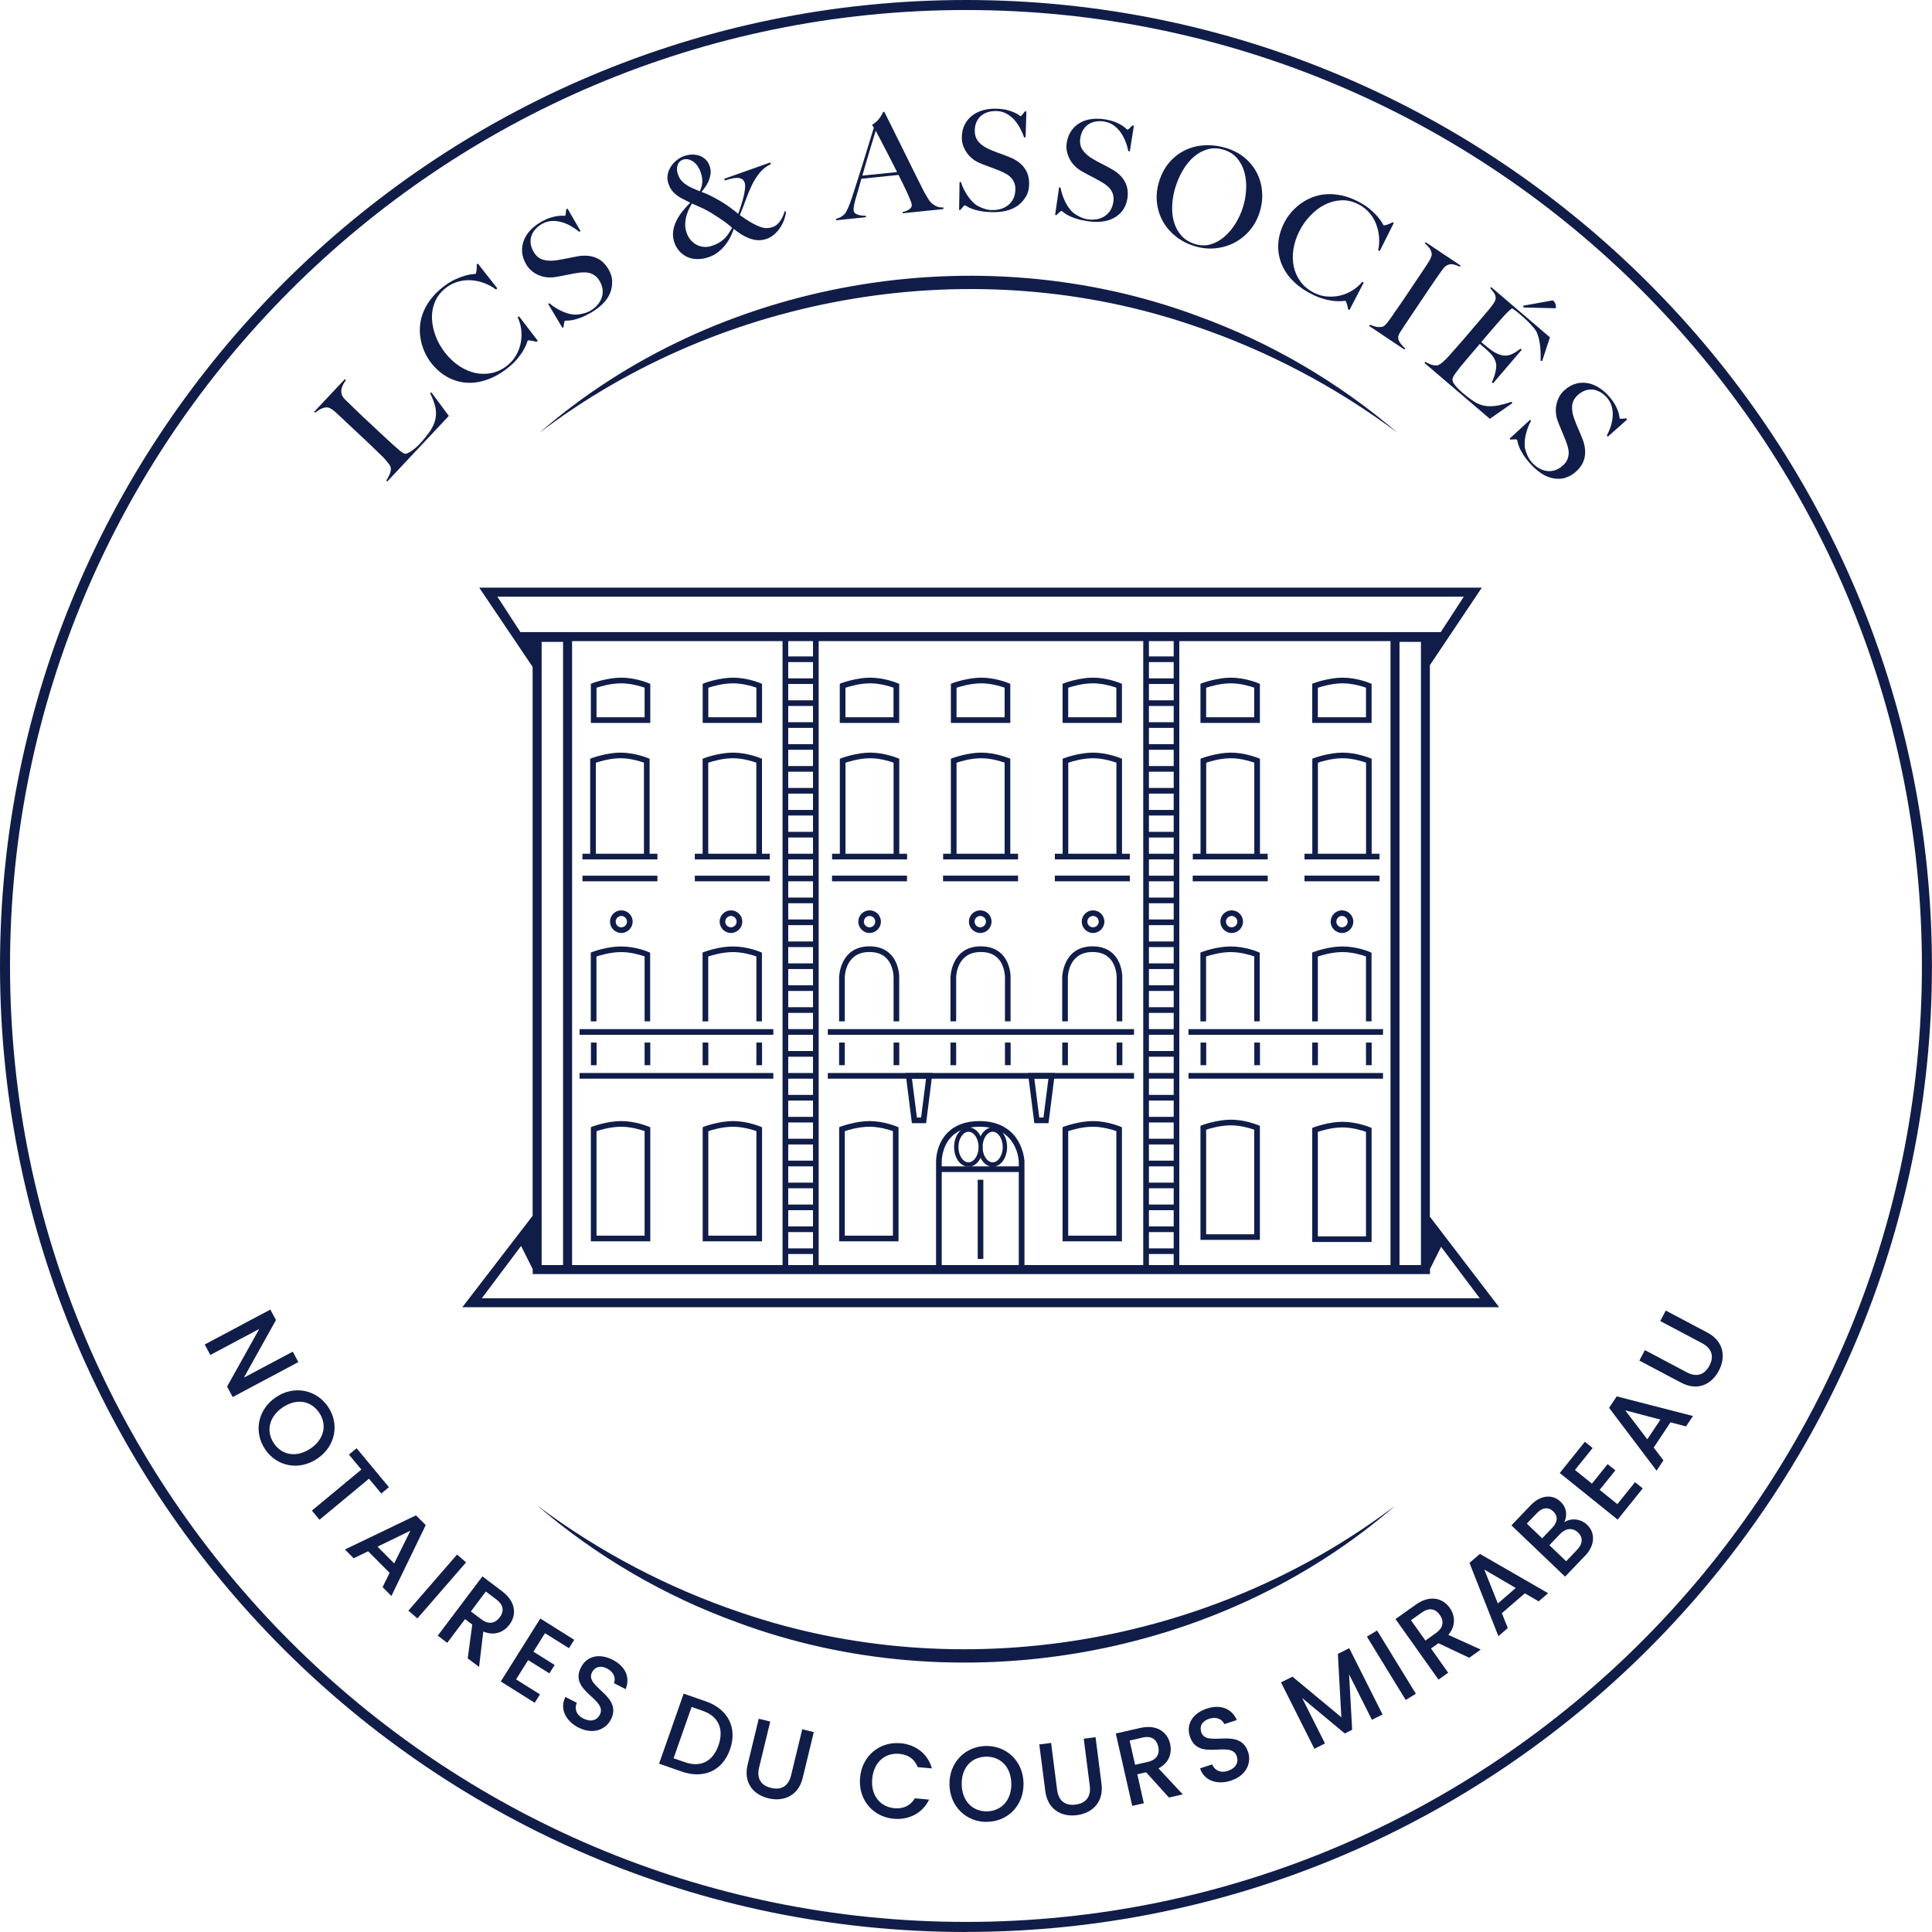 <svg width="245" height="245" viewBox="0 0 245 245" fill="none" xmlns="http://www.w3.org/2000/svg">
<g clip-path="url(#clip0_792_3544)">
<path d="M68.415 54.876C90.845 35.359 124.054 29.72 151.86 40.067C161.14 43.429 169.777 48.492 177.211 54.876C169.362 49.008 160.632 44.428 151.42 41.32C123.656 31.786 91.777 37.137 68.415 54.876Z" fill="#111D49"/>
<path d="M176.932 190.928C154.502 210.454 121.294 216.084 93.487 205.737C84.207 202.376 75.57 197.312 68.136 190.928C75.985 196.796 84.715 201.377 93.927 204.484C121.692 214.01 153.571 208.667 176.932 190.928Z" fill="#111D49"/>
<path d="M122.496 245C54.953 245 0 190.048 0 122.496C0 54.944 54.953 0 122.496 0C190.039 0 244.992 54.953 244.992 122.496C244.992 190.039 190.039 244.992 122.496 244.992V245ZM122.496 1.27C55.655 1.27 1.27 55.655 1.27 122.496C1.27 189.336 55.655 243.721 122.496 243.721C189.336 243.721 243.721 189.336 243.721 122.496C243.721 55.655 189.345 1.27 122.496 1.27Z" fill="#111D49"/>
<path d="M56.925 52.734L49.11 61.057L48.983 60.939C49.152 60.693 49.296 60.422 49.415 60.143C49.533 59.855 49.584 59.593 49.559 59.339C49.55 59.245 49.508 59.135 49.432 59.017C49.364 58.89 49.271 58.763 49.152 58.627C49.034 58.492 48.915 58.348 48.788 58.195C48.661 58.051 48.526 57.907 48.382 57.781C48.263 57.67 48.102 57.51 47.899 57.315C47.696 57.112 47.476 56.9 47.23 56.663C46.985 56.426 46.739 56.189 46.477 55.943C46.206 55.689 45.96 55.452 45.723 55.24L43.208 52.878C43.056 52.734 42.903 52.59 42.751 52.455C42.599 52.311 42.446 52.175 42.302 52.065C42.158 51.955 42.023 51.862 41.887 51.786C41.76 51.718 41.642 51.676 41.532 51.667C41.269 51.65 41.007 51.709 40.736 51.837C40.465 51.964 40.211 52.133 39.974 52.328L39.847 52.209L43.733 48.077L43.86 48.196C43.776 48.323 43.674 48.483 43.564 48.67C43.454 48.856 43.369 49.059 43.318 49.271C43.267 49.483 43.267 49.703 43.318 49.94C43.369 50.177 43.505 50.406 43.733 50.634C44.029 50.931 44.3 51.193 44.546 51.43C44.792 51.667 45.037 51.904 45.274 52.133C45.511 52.361 45.757 52.599 46.019 52.844C46.282 53.09 46.57 53.361 46.891 53.657C47.188 53.936 47.45 54.182 47.696 54.41C47.933 54.631 48.161 54.842 48.382 55.054C48.61 55.266 48.839 55.477 49.084 55.698C49.33 55.918 49.593 56.163 49.889 56.443C50.177 56.697 50.448 56.934 50.71 57.154C50.973 57.374 51.201 57.51 51.396 57.543C51.472 57.543 51.582 57.518 51.718 57.459C51.853 57.4 52.014 57.306 52.184 57.188C52.353 57.069 52.531 56.934 52.708 56.781C52.895 56.629 53.064 56.468 53.225 56.29C53.293 56.222 53.394 56.112 53.53 55.952C53.665 55.799 53.818 55.621 53.97 55.427C54.131 55.232 54.283 55.029 54.436 54.817C54.588 54.605 54.715 54.402 54.808 54.216C55.037 53.784 55.181 53.377 55.24 53.005C55.299 52.632 55.308 52.268 55.257 51.913C55.206 51.557 55.113 51.21 54.986 50.88C54.859 50.55 54.707 50.202 54.546 49.855L54.707 49.762L56.925 52.751V52.734Z" fill="#111D49"/>
<path d="M62.895 36.714C62.421 36.358 61.913 36.087 61.362 35.884C60.812 35.681 60.261 35.571 59.703 35.537C59.144 35.503 58.593 35.571 58.043 35.732C57.493 35.893 56.993 36.155 56.527 36.519C55.884 37.027 55.427 37.62 55.147 38.306C54.868 38.992 54.749 39.703 54.783 40.448C54.817 41.193 54.978 41.93 55.266 42.675C55.554 43.42 55.952 44.106 56.451 44.741C56.976 45.41 57.569 45.969 58.221 46.401C58.873 46.841 59.55 47.137 60.245 47.29C60.939 47.442 61.633 47.45 62.336 47.306C63.039 47.163 63.699 46.849 64.309 46.367C64.791 45.986 65.181 45.537 65.46 45.029C65.748 44.521 65.943 43.987 66.045 43.437C66.146 42.887 66.163 42.336 66.095 41.777C66.028 41.219 65.875 40.711 65.647 40.245L65.816 40.109L68.195 43.217L68.026 43.352C67.789 43.285 67.56 43.225 67.332 43.191C67.112 43.158 66.976 43.158 66.925 43.191C66.908 43.208 66.857 43.319 66.79 43.539C66.722 43.759 66.587 44.03 66.4 44.368C66.214 44.707 65.951 45.071 65.621 45.478C65.291 45.884 64.859 46.291 64.343 46.697C63.479 47.374 62.598 47.865 61.701 48.17C60.803 48.475 59.94 48.594 59.093 48.526C58.246 48.458 57.45 48.212 56.697 47.789C55.943 47.366 55.266 46.773 54.673 46.02C54.538 45.85 54.402 45.655 54.258 45.418C54.114 45.19 53.979 44.927 53.843 44.631C53.708 44.334 53.598 44.021 53.496 43.674C53.395 43.327 53.318 42.946 53.276 42.548C53.225 42.074 53.225 41.583 53.293 41.066C53.352 40.55 53.496 40.033 53.716 39.5C53.936 38.966 54.241 38.45 54.631 37.933C55.02 37.417 55.528 36.917 56.138 36.426C56.697 35.986 57.23 35.656 57.73 35.427C58.229 35.198 58.67 35.038 59.042 34.936C59.415 34.834 59.719 34.783 59.948 34.767C60.177 34.75 60.304 34.741 60.321 34.724C60.338 34.707 60.355 34.665 60.38 34.58C60.397 34.496 60.414 34.402 60.431 34.292C60.448 34.182 60.448 34.064 60.456 33.937C60.465 33.81 60.456 33.674 60.448 33.547L60.6 33.429L63.064 36.562L62.903 36.706L62.895 36.714Z" fill="#111D49"/>
<path d="M77.619 35.681C77.645 36.189 77.56 36.68 77.365 37.163C77.171 37.645 76.866 38.094 76.451 38.509C76.036 38.924 75.536 39.305 74.952 39.644C74.453 39.931 74.004 40.152 73.606 40.296C73.208 40.44 72.869 40.541 72.581 40.592C72.293 40.643 72.073 40.66 71.912 40.66C71.751 40.66 71.658 40.66 71.624 40.685C71.591 40.702 71.565 40.804 71.531 40.981C71.498 41.168 71.472 41.337 71.455 41.498L71.32 41.574L69.508 38.534L69.66 38.45C69.914 38.67 70.185 38.873 70.481 39.051C70.778 39.229 71.074 39.39 71.379 39.517C71.684 39.652 71.98 39.745 72.268 39.813C72.556 39.881 72.818 39.906 73.047 39.898C73.276 39.898 73.555 39.847 73.902 39.771C74.241 39.694 74.546 39.584 74.817 39.432C75.579 38.992 76.07 38.433 76.307 37.739C76.535 37.053 76.451 36.35 76.044 35.647C75.875 35.359 75.689 35.131 75.469 34.97C75.249 34.809 75.02 34.69 74.766 34.623C74.512 34.555 74.249 34.529 73.97 34.538C73.691 34.546 73.403 34.58 73.098 34.631C72.801 34.682 72.539 34.724 72.319 34.775C72.099 34.817 71.895 34.86 71.701 34.894C71.506 34.927 71.311 34.97 71.108 35.012C70.905 35.054 70.659 35.097 70.371 35.139C70.041 35.19 69.711 35.198 69.355 35.164C69.008 35.131 68.669 35.038 68.348 34.91C68.026 34.783 67.721 34.597 67.442 34.368C67.162 34.14 66.925 33.861 66.73 33.53C66.409 32.98 66.239 32.438 66.205 31.922C66.18 31.405 66.256 30.914 66.442 30.448C66.629 29.983 66.908 29.559 67.281 29.17C67.653 28.78 68.085 28.45 68.576 28.162C69.034 27.9 69.457 27.705 69.829 27.595C70.202 27.485 70.524 27.409 70.786 27.383C71.049 27.358 71.26 27.349 71.413 27.358C71.565 27.375 71.65 27.375 71.658 27.375C71.692 27.358 71.718 27.256 71.743 27.078C71.768 26.9 71.785 26.723 71.802 26.553L71.972 26.452L73.614 29.297L73.445 29.398C73.123 29.127 72.776 28.89 72.386 28.662C71.997 28.442 71.599 28.272 71.193 28.162C70.786 28.052 70.371 28.001 69.948 28.027C69.525 28.052 69.11 28.179 68.712 28.408C68.39 28.594 68.119 28.814 67.89 29.068C67.662 29.322 67.492 29.602 67.391 29.915C67.289 30.22 67.255 30.541 67.298 30.889C67.34 31.227 67.459 31.574 67.662 31.922C67.975 32.463 68.39 32.811 68.906 32.946C69.423 33.081 69.999 33.099 70.634 32.997C70.888 32.963 71.116 32.921 71.337 32.878C71.548 32.836 71.76 32.794 71.972 32.751C72.175 32.709 72.386 32.667 72.607 32.624C72.818 32.582 73.047 32.54 73.284 32.497C74.131 32.353 74.884 32.413 75.545 32.675C76.214 32.938 76.756 33.437 77.171 34.165C77.458 34.656 77.611 35.156 77.636 35.664L77.619 35.681Z" fill="#111D49"/>
<path d="M96.34 21.913C95.968 22.37 95.637 22.878 95.358 23.454C95.079 24.03 94.824 24.64 94.587 25.3C94.35 25.961 94.096 26.621 93.817 27.282C94.037 27.434 94.299 27.603 94.587 27.806C94.875 28.001 95.222 28.213 95.637 28.425C96.027 28.636 96.408 28.78 96.763 28.873C97.119 28.966 97.525 28.941 97.966 28.797C98.194 28.721 98.389 28.611 98.558 28.45C98.728 28.298 98.872 28.12 98.999 27.933C99.126 27.739 99.227 27.544 99.312 27.341C99.397 27.137 99.456 26.96 99.49 26.799L99.668 26.816C99.668 27.07 99.6 27.366 99.49 27.722C99.38 28.077 99.21 28.425 98.999 28.772C98.787 29.119 98.525 29.424 98.211 29.703C97.898 29.983 97.542 30.186 97.153 30.313C96.78 30.431 96.416 30.482 96.061 30.457C95.705 30.431 95.349 30.355 95.002 30.22C94.655 30.084 94.316 29.915 93.978 29.703C93.647 29.491 93.334 29.271 93.046 29.026C92.97 29.288 92.843 29.593 92.674 29.949C92.504 30.304 92.284 30.66 92.022 31.007C91.759 31.354 91.438 31.676 91.073 31.964C90.709 32.252 90.294 32.472 89.829 32.624C89.312 32.794 88.821 32.87 88.347 32.853C87.873 32.836 87.458 32.743 87.085 32.557C86.713 32.37 86.391 32.125 86.112 31.803C85.841 31.481 85.638 31.117 85.502 30.711C85.35 30.237 85.299 29.771 85.367 29.305C85.434 28.84 85.57 28.391 85.79 27.967C86.002 27.544 86.272 27.137 86.577 26.756C86.891 26.375 87.204 26.02 87.526 25.707C87.195 25.529 86.882 25.368 86.603 25.232C86.323 25.097 86.061 24.936 85.832 24.767C85.604 24.589 85.392 24.386 85.206 24.149C85.019 23.912 84.867 23.607 84.748 23.234C84.63 22.862 84.605 22.489 84.672 22.125C84.74 21.761 84.884 21.422 85.087 21.109C85.29 20.796 85.544 20.525 85.849 20.288C86.154 20.05 86.476 19.873 86.831 19.763C87.136 19.661 87.45 19.61 87.771 19.602C88.093 19.602 88.398 19.644 88.686 19.737C88.974 19.839 89.236 20 89.473 20.22C89.71 20.44 89.888 20.736 90.007 21.092C90.125 21.456 90.15 21.803 90.091 22.15C90.032 22.497 89.93 22.811 89.795 23.099C89.659 23.387 89.507 23.641 89.338 23.852C89.168 24.072 89.041 24.233 88.957 24.335C89.397 24.487 89.812 24.665 90.201 24.868C90.591 25.072 90.98 25.283 91.361 25.503C91.793 25.757 92.208 26.028 92.589 26.316C92.979 26.604 93.317 26.867 93.614 27.121C93.766 26.706 93.901 26.299 94.028 25.901C94.156 25.503 94.249 25.122 94.333 24.775C94.409 24.428 94.46 24.115 94.486 23.835C94.511 23.556 94.494 23.353 94.443 23.2C94.359 22.955 94.232 22.785 94.062 22.692C93.893 22.599 93.681 22.557 93.444 22.557C93.207 22.557 92.962 22.591 92.691 22.667C92.428 22.735 92.166 22.802 91.903 22.878L91.835 22.675L97.686 20.601L97.754 20.804C97.195 21.075 96.73 21.439 96.349 21.896L96.34 21.913ZM88.508 21.117C88.356 20.889 88.178 20.694 87.974 20.542C87.771 20.389 87.559 20.279 87.323 20.22C87.094 20.16 86.865 20.169 86.637 20.237C86.433 20.305 86.272 20.406 86.154 20.542C86.035 20.677 85.959 20.829 85.908 20.999C85.858 21.168 85.841 21.329 85.849 21.507C85.858 21.685 85.883 21.829 85.925 21.964C86.044 22.328 86.171 22.599 86.306 22.777C86.442 22.955 86.628 23.141 86.874 23.319C87.153 23.53 87.433 23.691 87.72 23.818C88.008 23.945 88.347 24.089 88.737 24.259C88.931 23.861 89.033 23.471 89.058 23.107C89.084 22.743 89.016 22.32 88.855 21.846C88.77 21.583 88.652 21.346 88.491 21.109L88.508 21.117ZM92.2 28.348C91.996 28.196 91.802 28.052 91.598 27.908C91.395 27.764 91.183 27.629 90.955 27.485C90.726 27.341 90.472 27.18 90.184 26.994C90.023 26.892 89.837 26.79 89.617 26.672C89.397 26.553 89.177 26.443 88.948 26.342C88.72 26.24 88.499 26.138 88.288 26.045C88.076 25.952 87.898 25.876 87.754 25.808C87.61 26.028 87.475 26.282 87.348 26.562C87.212 26.841 87.111 27.137 87.026 27.451C86.941 27.764 86.899 28.094 86.891 28.442C86.882 28.789 86.941 29.127 87.052 29.466C87.162 29.805 87.323 30.11 87.534 30.372C87.746 30.634 88 30.855 88.288 31.015C88.576 31.176 88.889 31.27 89.228 31.303C89.566 31.337 89.905 31.303 90.252 31.185C90.599 31.066 90.904 30.939 91.15 30.795C91.404 30.651 91.624 30.482 91.819 30.304C92.013 30.118 92.191 29.915 92.352 29.678C92.513 29.441 92.674 29.178 92.843 28.89C92.615 28.679 92.394 28.501 92.2 28.348Z" fill="#111D49"/>
<path d="M114.477 27.061L114.46 26.883C114.46 26.883 114.579 26.858 114.714 26.824C114.85 26.79 114.985 26.731 115.129 26.655C115.273 26.579 115.392 26.485 115.493 26.367C115.595 26.248 115.637 26.104 115.62 25.944C115.612 25.842 115.561 25.664 115.468 25.436C115.375 25.198 115.256 24.919 115.104 24.58C114.951 24.242 114.774 23.869 114.579 23.463C114.384 23.056 114.172 22.633 113.944 22.184L109.236 22.667C109.109 23.132 108.982 23.581 108.855 24.005C108.728 24.428 108.609 24.851 108.482 25.283C108.305 25.944 108.22 26.409 108.245 26.663C108.262 26.816 108.321 26.943 108.423 27.027C108.525 27.12 108.66 27.188 108.813 27.239C108.965 27.29 109.134 27.315 109.304 27.332C109.481 27.341 109.642 27.358 109.795 27.366L109.812 27.544L106.044 27.933L106.027 27.739C106.332 27.671 106.586 27.561 106.789 27.408C106.992 27.256 107.111 27.154 107.145 27.104C107.221 27.01 107.331 26.807 107.492 26.477C107.653 26.155 107.83 25.673 108.042 25.046C108.228 24.47 108.448 23.81 108.677 23.065C108.906 22.32 109.151 21.566 109.397 20.787C109.642 20.008 109.888 19.221 110.125 18.425C110.362 17.629 110.591 16.892 110.811 16.198L110.591 15.825C110.794 15.707 110.972 15.58 111.133 15.427C111.293 15.283 111.429 15.131 111.539 14.97C111.658 14.818 111.751 14.665 111.827 14.53C111.903 14.394 111.962 14.276 111.996 14.191L112.14 14.174C112.606 15.114 113.046 16.012 113.47 16.85C113.893 17.696 114.291 18.509 114.68 19.288C115.061 20.067 115.434 20.829 115.798 21.558C116.162 22.286 116.518 23.014 116.882 23.725C117.051 24.081 117.204 24.369 117.339 24.597C117.475 24.826 117.627 25.088 117.805 25.376C117.83 25.419 117.898 25.495 117.991 25.605C118.084 25.715 118.203 25.825 118.355 25.935C118.499 26.045 118.685 26.138 118.889 26.215C119.092 26.291 119.337 26.316 119.617 26.299L119.642 26.511L114.477 27.044V27.061ZM111.056 16.579C111.006 16.74 110.921 16.994 110.819 17.332C110.718 17.68 110.591 18.094 110.438 18.585C110.286 19.077 110.117 19.636 109.939 20.254C109.761 20.872 109.558 21.549 109.354 22.269L113.757 21.82C113.503 21.312 113.241 20.804 112.987 20.287C112.724 19.779 112.47 19.288 112.225 18.823C111.979 18.357 111.759 17.925 111.556 17.536C111.353 17.146 111.192 16.824 111.056 16.579Z" fill="#111D49"/>
<path d="M130.082 24.936C129.837 25.376 129.507 25.757 129.083 26.062C128.66 26.367 128.169 26.587 127.593 26.731C127.017 26.866 126.391 26.926 125.722 26.9C125.137 26.884 124.646 26.833 124.231 26.748C123.817 26.663 123.478 26.57 123.207 26.46C122.936 26.35 122.733 26.248 122.606 26.164C122.47 26.079 122.386 26.028 122.352 26.028C122.318 26.028 122.233 26.096 122.115 26.232C121.988 26.367 121.878 26.503 121.784 26.63H121.624L121.683 23.082H121.861C121.954 23.412 122.081 23.725 122.242 24.03C122.394 24.335 122.572 24.631 122.758 24.902C122.944 25.173 123.148 25.419 123.359 25.622C123.571 25.834 123.774 25.994 123.977 26.105C124.172 26.215 124.435 26.333 124.765 26.452C125.095 26.57 125.408 26.63 125.722 26.638C126.602 26.663 127.314 26.452 127.881 25.986C128.44 25.52 128.736 24.885 128.761 24.064C128.77 23.734 128.728 23.437 128.626 23.192C128.524 22.938 128.389 22.718 128.211 22.531C128.033 22.345 127.822 22.176 127.576 22.04C127.33 21.905 127.068 21.778 126.789 21.659C126.509 21.541 126.264 21.448 126.052 21.371C125.84 21.295 125.645 21.219 125.459 21.151C125.273 21.083 125.087 21.007 124.9 20.939C124.706 20.872 124.477 20.779 124.206 20.66C123.901 20.533 123.613 20.364 123.334 20.143C123.055 19.923 122.817 19.678 122.614 19.39C122.411 19.102 122.25 18.789 122.132 18.45C122.013 18.111 121.954 17.747 121.971 17.366C121.988 16.723 122.123 16.181 122.377 15.724C122.623 15.266 122.953 14.894 123.359 14.598C123.766 14.301 124.223 14.089 124.748 13.954C125.264 13.819 125.815 13.768 126.382 13.785C126.916 13.802 127.373 13.861 127.745 13.962C128.118 14.064 128.431 14.174 128.668 14.284C128.905 14.394 129.092 14.504 129.21 14.598C129.329 14.691 129.396 14.741 129.413 14.741C129.447 14.741 129.523 14.674 129.642 14.538C129.761 14.403 129.871 14.259 129.964 14.123H130.159L130.057 17.417H129.862C129.735 17.019 129.557 16.621 129.346 16.232C129.134 15.842 128.88 15.487 128.601 15.173C128.313 14.86 127.982 14.606 127.61 14.403C127.237 14.2 126.822 14.089 126.357 14.081C125.993 14.072 125.637 14.115 125.315 14.208C124.985 14.301 124.697 14.454 124.443 14.657C124.198 14.86 123.994 15.123 123.85 15.427C123.706 15.741 123.622 16.096 123.613 16.494C123.596 17.121 123.766 17.629 124.13 18.027C124.494 18.425 124.977 18.738 125.569 18.983C125.806 19.085 126.018 19.178 126.23 19.255C126.433 19.331 126.636 19.407 126.831 19.475C127.026 19.542 127.229 19.619 127.432 19.695C127.635 19.771 127.847 19.856 128.076 19.949C128.872 20.271 129.481 20.719 129.905 21.295C130.328 21.871 130.531 22.582 130.506 23.42C130.489 23.988 130.353 24.496 130.108 24.936H130.082Z" fill="#111D49"/>
<path d="M142.402 26.638C142.106 27.044 141.725 27.375 141.276 27.629C140.819 27.883 140.302 28.035 139.718 28.103C139.134 28.162 138.507 28.145 137.838 28.035C137.262 27.942 136.78 27.832 136.382 27.696C135.984 27.561 135.654 27.425 135.4 27.282C135.146 27.137 134.959 27.019 134.841 26.909C134.722 26.799 134.638 26.748 134.604 26.748C134.57 26.748 134.485 26.799 134.341 26.926C134.197 27.044 134.079 27.163 133.96 27.282L133.799 27.256L134.307 23.751L134.485 23.776C134.544 24.106 134.629 24.436 134.739 24.767C134.858 25.088 134.985 25.402 135.137 25.698C135.29 25.994 135.459 26.257 135.637 26.486C135.823 26.723 136.001 26.909 136.187 27.044C136.365 27.18 136.619 27.332 136.924 27.485C137.237 27.646 137.542 27.747 137.847 27.798C138.71 27.933 139.455 27.815 140.065 27.425C140.675 27.036 141.047 26.435 141.183 25.63C141.234 25.3 141.225 25.004 141.166 24.741C141.098 24.479 140.988 24.242 140.836 24.03C140.683 23.818 140.497 23.632 140.268 23.463C140.04 23.293 139.803 23.133 139.532 22.989C139.269 22.836 139.041 22.709 138.837 22.608C138.634 22.506 138.456 22.404 138.278 22.311C138.101 22.218 137.931 22.125 137.745 22.032C137.559 21.939 137.347 21.812 137.093 21.668C136.805 21.498 136.543 21.295 136.289 21.041C136.043 20.796 135.831 20.516 135.662 20.203C135.493 19.898 135.374 19.559 135.298 19.212C135.222 18.857 135.213 18.492 135.273 18.12C135.374 17.485 135.577 16.96 135.882 16.545C136.187 16.122 136.56 15.791 136.991 15.554C137.432 15.309 137.914 15.156 138.448 15.097C138.981 15.029 139.532 15.046 140.09 15.131C140.615 15.216 141.064 15.334 141.42 15.478C141.784 15.622 142.072 15.774 142.292 15.918C142.512 16.062 142.681 16.189 142.792 16.299C142.902 16.41 142.961 16.46 142.969 16.46C143.003 16.46 143.088 16.41 143.223 16.282C143.359 16.155 143.477 16.037 143.596 15.91L143.791 15.944L143.274 19.195L143.079 19.161C143.003 18.755 142.885 18.34 142.715 17.925C142.554 17.51 142.351 17.129 142.106 16.782C141.86 16.435 141.564 16.139 141.225 15.893C140.878 15.648 140.48 15.487 140.023 15.41C139.659 15.351 139.312 15.351 138.973 15.41C138.634 15.461 138.329 15.58 138.058 15.749C137.787 15.918 137.559 16.155 137.372 16.443C137.186 16.731 137.068 17.078 137 17.476C136.898 18.095 137 18.628 137.322 19.06C137.635 19.492 138.075 19.873 138.634 20.186C138.854 20.313 139.057 20.431 139.252 20.533C139.447 20.635 139.633 20.736 139.828 20.829C140.014 20.923 140.209 21.024 140.395 21.126C140.59 21.227 140.793 21.337 140.996 21.456C141.742 21.879 142.292 22.396 142.639 23.022C142.986 23.649 143.096 24.377 142.961 25.207C142.868 25.766 142.673 26.257 142.377 26.663L142.402 26.638Z" fill="#111D49"/>
<path d="M158.448 29.263C157.863 29.923 157.194 30.448 156.432 30.829C155.67 31.21 154.858 31.43 153.985 31.498C153.113 31.566 152.241 31.456 151.377 31.176C150.522 30.905 149.752 30.499 149.074 29.957C148.397 29.415 147.864 28.78 147.457 28.052C147.051 27.324 146.805 26.519 146.712 25.656C146.619 24.784 146.712 23.895 147 22.98C147.305 22.006 147.754 21.185 148.346 20.524C148.939 19.864 149.616 19.356 150.378 19C151.14 18.653 151.97 18.459 152.851 18.416C153.74 18.382 154.62 18.501 155.51 18.772C156.475 19.077 157.279 19.517 157.94 20.093C158.6 20.669 159.1 21.329 159.455 22.066C159.811 22.802 160.006 23.59 160.056 24.428C160.107 25.266 159.997 26.087 159.743 26.9C159.455 27.806 159.023 28.585 158.448 29.254V29.263ZM158.024 24.098C158.067 23.344 157.999 22.624 157.83 21.939C157.66 21.253 157.355 20.651 156.932 20.127C156.509 19.602 155.941 19.229 155.213 19C154.477 18.772 153.782 18.746 153.139 18.933C152.487 19.119 151.902 19.441 151.377 19.898C150.853 20.355 150.395 20.914 150.006 21.583C149.616 22.252 149.303 22.955 149.074 23.683C148.829 24.453 148.693 25.224 148.651 25.994C148.609 26.765 148.676 27.476 148.863 28.128C149.049 28.78 149.362 29.356 149.794 29.855C150.226 30.355 150.802 30.711 151.513 30.939C152.224 31.159 152.902 31.176 153.545 30.982C154.18 30.787 154.773 30.457 155.298 29.991C155.831 29.534 156.288 28.966 156.695 28.314C157.093 27.654 157.406 26.977 157.626 26.257C157.846 25.571 157.973 24.843 158.016 24.089L158.024 24.098Z" fill="#111D49"/>
<path d="M174.772 31.744C174.891 31.168 174.925 30.584 174.874 29.999C174.823 29.415 174.687 28.865 174.484 28.348C174.273 27.832 173.985 27.358 173.604 26.934C173.223 26.511 172.774 26.155 172.249 25.893C171.521 25.529 170.784 25.359 170.047 25.402C169.311 25.444 168.616 25.639 167.956 25.977C167.296 26.316 166.694 26.782 166.144 27.366C165.594 27.942 165.136 28.594 164.772 29.314C164.391 30.076 164.137 30.846 164.019 31.625C163.9 32.404 163.917 33.141 164.07 33.835C164.222 34.529 164.518 35.164 164.942 35.74C165.374 36.316 165.932 36.773 166.635 37.129C167.186 37.408 167.753 37.569 168.337 37.603C168.921 37.637 169.48 37.603 170.022 37.459C170.564 37.324 171.072 37.103 171.546 36.799C172.02 36.494 172.418 36.147 172.748 35.74L172.935 35.833L171.131 39.305L170.945 39.212C170.911 38.966 170.86 38.738 170.793 38.517C170.725 38.297 170.674 38.179 170.615 38.153C170.589 38.145 170.471 38.153 170.242 38.179C170.014 38.204 169.709 38.204 169.328 38.179C168.947 38.153 168.498 38.077 167.99 37.942C167.482 37.815 166.931 37.603 166.339 37.298C165.357 36.807 164.535 36.214 163.883 35.537C163.231 34.86 162.757 34.123 162.461 33.327C162.164 32.531 162.046 31.701 162.105 30.838C162.164 29.974 162.418 29.11 162.85 28.255C162.943 28.06 163.07 27.857 163.214 27.62C163.367 27.392 163.545 27.154 163.748 26.917C163.951 26.68 164.197 26.435 164.468 26.198C164.738 25.96 165.052 25.732 165.399 25.52C165.805 25.275 166.254 25.063 166.745 24.902C167.236 24.741 167.77 24.648 168.337 24.623C168.904 24.597 169.506 24.657 170.149 24.784C170.784 24.919 171.453 25.165 172.147 25.512C172.782 25.834 173.307 26.172 173.731 26.528C174.146 26.884 174.484 27.214 174.73 27.51C174.975 27.806 175.162 28.06 175.272 28.255C175.382 28.458 175.45 28.56 175.466 28.577C175.483 28.585 175.543 28.577 175.619 28.569C175.704 28.552 175.797 28.526 175.898 28.492C176 28.458 176.11 28.416 176.229 28.365C176.347 28.314 176.466 28.255 176.576 28.187L176.753 28.272L174.967 31.828L174.764 31.752L174.772 31.744Z" fill="#111D49"/>
<path d="M173.638 41.32L173.739 41.176C174.01 41.303 174.281 41.388 174.552 41.447C174.823 41.498 175.086 41.489 175.348 41.422C175.441 41.396 175.526 41.337 175.628 41.244C175.721 41.151 175.831 41.041 175.941 40.897C176.051 40.761 176.169 40.609 176.279 40.448C176.39 40.287 176.5 40.126 176.61 39.974C176.703 39.838 176.83 39.652 176.991 39.415C177.152 39.178 177.329 38.924 177.524 38.653C177.719 38.373 177.914 38.086 178.108 37.798C178.312 37.493 178.506 37.205 178.684 36.943L180.615 34.064C180.733 33.886 180.852 33.708 180.97 33.53C181.089 33.352 181.191 33.183 181.284 33.022C181.368 32.861 181.445 32.709 181.495 32.565C181.546 32.421 181.572 32.294 181.555 32.184C181.529 31.922 181.436 31.693 181.284 31.481C181.131 31.27 180.936 31.066 180.699 30.863L180.801 30.719L185.221 33.674L185.119 33.818C184.891 33.708 184.637 33.615 184.349 33.539C184.061 33.462 183.773 33.496 183.485 33.649C183.282 33.759 183.096 33.937 182.918 34.191C182.74 34.445 182.571 34.682 182.41 34.902C182.24 35.148 182.08 35.393 181.91 35.63C181.741 35.867 181.58 36.113 181.411 36.358C181.241 36.604 181.072 36.858 180.894 37.129C180.725 37.383 180.539 37.662 180.327 37.967L178.091 41.303C177.897 41.591 177.719 41.87 177.55 42.141C177.38 42.412 177.304 42.633 177.304 42.793C177.304 43.039 177.414 43.293 177.609 43.556C177.804 43.818 177.998 44.021 178.193 44.182L178.091 44.326L173.612 41.329L173.638 41.32Z" fill="#111D49"/>
<path d="M188.904 53.09L180.632 46.019L180.75 45.884C181.004 46.036 181.267 46.163 181.529 46.248C181.792 46.333 182.046 46.358 182.3 46.324C182.393 46.307 182.495 46.257 182.613 46.18C182.732 46.104 182.859 46.002 182.994 45.884C183.13 45.765 183.265 45.638 183.409 45.495C183.545 45.35 183.672 45.215 183.799 45.071C183.909 44.944 184.053 44.775 184.247 44.563C184.442 44.351 184.645 44.114 184.865 43.869C185.086 43.623 185.314 43.352 185.551 43.081C185.788 42.802 186.017 42.539 186.22 42.294L188.473 39.66C188.608 39.5 188.752 39.33 188.896 39.153C189.04 38.975 189.167 38.805 189.285 38.645C189.404 38.484 189.497 38.323 189.573 38.179C189.641 38.026 189.675 37.908 189.666 37.806C189.658 37.544 189.59 37.332 189.472 37.163C189.353 36.993 189.192 36.782 188.972 36.536L189.091 36.401L196.55 42.776L195.56 45.791L195.365 45.74C195.416 44.207 195.255 43.005 194.882 42.141C194.789 41.938 194.56 41.633 194.196 41.227C193.832 40.821 193.35 40.363 192.748 39.855C192.562 39.694 192.367 39.533 192.173 39.39C191.978 39.237 191.834 39.144 191.724 39.102C191.665 39.144 191.614 39.195 191.563 39.237C191.512 39.279 191.453 39.33 191.394 39.381C191.334 39.432 191.25 39.508 191.157 39.61C191.063 39.711 190.936 39.83 190.793 39.982C190.513 40.287 190.208 40.626 189.887 40.998C189.565 41.371 189.26 41.718 188.972 42.057C188.684 42.387 188.439 42.675 188.235 42.92C188.024 43.166 187.897 43.318 187.846 43.378C187.88 43.411 187.964 43.479 188.1 43.598C188.235 43.716 188.388 43.843 188.566 43.987C188.743 44.131 188.93 44.267 189.124 44.411C189.319 44.555 189.497 44.656 189.649 44.741C189.971 44.91 190.276 45.02 190.547 45.063C190.818 45.105 191.08 45.105 191.326 45.046C191.572 44.986 191.809 44.885 192.054 44.741C192.291 44.597 192.554 44.419 192.816 44.216L192.977 44.351L189.336 48.61L189.175 48.475C189.353 48.128 189.497 47.73 189.607 47.298C189.717 46.866 189.76 46.502 189.734 46.214C189.7 45.969 189.616 45.715 189.48 45.461C189.345 45.207 189.15 44.953 188.896 44.707C188.769 44.58 188.659 44.478 188.566 44.394C188.473 44.309 188.388 44.224 188.295 44.148C188.21 44.08 188.125 44.004 188.024 43.92C187.922 43.835 187.804 43.733 187.66 43.606C187.414 43.894 187.169 44.182 186.923 44.47C186.686 44.749 186.457 45.02 186.229 45.283C186.017 45.537 185.814 45.765 185.636 45.986C185.458 46.197 185.306 46.383 185.179 46.536C184.942 46.832 184.722 47.12 184.527 47.391C184.332 47.671 184.213 47.899 184.188 48.102C184.163 48.297 184.281 48.551 184.535 48.873C184.789 49.195 185.103 49.499 185.467 49.813C185.619 49.94 185.822 50.109 186.068 50.304C186.313 50.499 186.584 50.693 186.872 50.88C187.194 51.091 187.516 51.244 187.846 51.354C188.176 51.455 188.54 51.515 188.921 51.515C189.302 51.515 189.726 51.472 190.174 51.379C190.623 51.286 191.123 51.142 191.682 50.947L191.792 51.117L188.913 53.123L188.904 53.09ZM193.214 38.992L193.146 38.772L196.914 38.086C197.109 38.255 197.228 38.424 197.27 38.602C197.312 38.78 197.321 38.915 197.304 39.026L197.245 39.093L193.214 38.992Z" fill="#111D49"/>
<path d="M198.472 60.609C197.981 60.736 197.481 60.752 196.973 60.659C196.465 60.566 195.957 60.363 195.466 60.033C194.975 59.711 194.501 59.296 194.052 58.797C193.663 58.365 193.358 57.967 193.138 57.611C192.917 57.256 192.748 56.942 192.647 56.671C192.536 56.4 192.469 56.189 192.443 56.028C192.418 55.867 192.393 55.782 192.367 55.748C192.342 55.723 192.24 55.715 192.054 55.715C191.868 55.715 191.698 55.731 191.537 55.748L191.427 55.63L194.035 53.234L194.154 53.369C193.984 53.657 193.84 53.97 193.73 54.292C193.612 54.614 193.519 54.944 193.451 55.266C193.383 55.587 193.349 55.901 193.341 56.197C193.341 56.493 193.358 56.756 193.417 56.976C193.468 57.196 193.569 57.467 193.713 57.789C193.857 58.111 194.027 58.382 194.23 58.61C194.814 59.262 195.466 59.635 196.186 59.728C196.906 59.813 197.574 59.584 198.184 59.042C198.43 58.822 198.616 58.585 198.726 58.339C198.845 58.094 198.904 57.84 198.921 57.586C198.938 57.323 198.912 57.061 198.845 56.79C198.777 56.519 198.684 56.239 198.582 55.96C198.472 55.681 198.37 55.435 198.286 55.223C198.201 55.012 198.116 54.825 198.04 54.639C197.964 54.461 197.888 54.275 197.812 54.08C197.727 53.894 197.642 53.657 197.541 53.386C197.422 53.081 197.346 52.751 197.312 52.395C197.278 52.048 197.295 51.701 197.363 51.354C197.431 51.007 197.541 50.676 197.71 50.355C197.879 50.033 198.099 49.745 198.379 49.491C198.853 49.068 199.344 48.788 199.844 48.653C200.343 48.517 200.843 48.5 201.334 48.585C201.825 48.67 202.299 48.864 202.756 49.152C203.214 49.44 203.629 49.796 204.001 50.219C204.357 50.617 204.628 50.99 204.814 51.328C205 51.667 205.136 51.972 205.212 52.218C205.297 52.471 205.339 52.675 205.356 52.827C205.373 52.98 205.381 53.056 205.39 53.073C205.415 53.098 205.517 53.107 205.695 53.098C205.872 53.09 206.05 53.073 206.22 53.047L206.347 53.191L203.891 55.376L203.764 55.232C203.959 54.868 204.128 54.47 204.264 54.047C204.399 53.623 204.484 53.2 204.509 52.776C204.535 52.353 204.501 51.938 204.382 51.532C204.272 51.125 204.06 50.744 203.756 50.397C203.51 50.126 203.239 49.898 202.943 49.728C202.646 49.559 202.342 49.449 202.02 49.406C201.698 49.364 201.376 49.406 201.055 49.508C200.733 49.618 200.419 49.804 200.115 50.067C199.649 50.482 199.395 50.964 199.361 51.498C199.327 52.031 199.429 52.599 199.666 53.2C199.751 53.437 199.835 53.657 199.92 53.86C200.005 54.063 200.089 54.258 200.174 54.453C200.259 54.648 200.343 54.842 200.428 55.046C200.513 55.249 200.597 55.461 200.682 55.681C200.995 56.477 201.088 57.23 200.961 57.933C200.834 58.636 200.462 59.271 199.827 59.83C199.403 60.211 198.946 60.465 198.455 60.592L198.472 60.609Z" fill="#111D49"/>
<path d="M37.831 172.732L29.508 177.16L28.797 175.831L32.878 168.524L26.672 171.826L25.96 170.497L34.284 166.068L34.995 167.398L30.931 174.696L37.129 171.403L37.84 172.732H37.831Z" fill="#111D49"/>
<path d="M33.623 183.79C32.167 181.648 32.633 178.786 34.978 177.194C37.307 175.611 40.135 176.237 41.591 178.38C43.064 180.547 42.582 183.384 40.245 184.967C37.899 186.559 35.088 185.958 33.615 183.79H33.623ZM34.733 183.037C35.757 184.544 37.62 184.882 39.381 183.689C41.142 182.495 41.498 180.657 40.473 179.142C39.449 177.626 37.611 177.279 35.85 178.473C34.089 179.667 33.708 181.521 34.741 183.037H34.733Z" fill="#111D49"/>
<path d="M45.223 183.655L49.322 188.591L48.356 189.395L46.79 187.516L40.516 192.723L39.55 191.563L45.825 186.356L44.25 184.459L45.223 183.655Z" fill="#111D49"/>
<path d="M49.398 199.446L46.68 196.72L44.851 197.609L43.742 196.491L52.751 192.164L53.987 193.401L49.635 202.393L48.517 201.267L49.415 199.438L49.398 199.446ZM52.04 194.112L47.874 196.135L49.99 198.261L52.04 194.112Z" fill="#111D49"/>
<path d="M57.958 197.135L59.101 198.125L52.929 205.238L51.786 204.247L57.958 197.135Z" fill="#111D49"/>
<path d="M63.699 201.817C65.443 203.129 65.519 204.806 64.605 206.025C63.936 206.914 62.751 207.515 61.286 206.897L60.752 211.385L59.313 210.301L59.889 206.017L58.974 205.322L56.714 208.328L55.511 207.422L61.176 199.903L63.708 201.817H63.699ZM62.937 202.825L61.608 201.825L59.711 204.349L61.04 205.348C61.98 206.059 62.801 205.847 63.369 205.102C63.936 204.349 63.885 203.536 62.946 202.833L62.937 202.825Z" fill="#111D49"/>
<path d="M72.141 209.006L69.11 207.109L67.645 209.454L70.338 211.139L69.669 212.206L66.976 210.521L65.443 212.968L68.475 214.865L67.806 215.932L63.504 213.231L68.517 205.246L72.818 207.947L72.15 209.014L72.141 209.006Z" fill="#111D49"/>
<path d="M73.36 219.082C71.726 218.235 70.939 216.677 71.701 215.195L73.14 215.932C72.844 216.652 73.03 217.448 73.962 217.922C74.901 218.404 75.697 218.167 76.061 217.456C77.103 215.432 72.09 214.509 73.682 211.427C74.444 209.963 76.053 209.632 77.721 210.496C79.287 211.3 79.956 212.714 79.338 214.205L77.856 213.443C78.102 212.85 77.89 212.088 77.052 211.622C76.29 211.199 75.494 211.275 75.071 212.079C74.097 213.968 79.033 215.017 77.459 218.074C76.815 219.327 75.189 220.013 73.369 219.073L73.36 219.082Z" fill="#111D49"/>
<path d="M92.572 221.85C91.615 224.585 89.202 225.627 86.417 224.645L83.58 223.654L86.696 214.772L89.533 215.763C92.318 216.736 93.538 219.107 92.572 221.85ZM86.832 223.459C88.881 224.179 90.396 223.358 91.108 221.342C91.819 219.31 91.158 217.668 89.118 216.956L87.704 216.457L85.418 222.968L86.832 223.459Z" fill="#111D49"/>
<path d="M96.213 217.956L97.678 218.311L96.264 224.145C95.917 225.568 96.543 226.431 97.779 226.728C99.024 227.032 99.972 226.55 100.32 225.127L101.734 219.293L103.199 219.649L101.793 225.458C101.226 227.786 99.312 228.497 97.449 228.049C95.57 227.6 94.24 226.11 94.808 223.781L96.213 217.972V217.956Z" fill="#111D49"/>
<path d="M114.172 221.055C116.086 221.224 117.644 222.358 118.177 224.255L116.374 224.094C115.976 223.053 115.146 222.502 114.054 222.409C112.233 222.248 110.802 223.451 110.608 225.568C110.413 227.684 111.615 229.141 113.436 229.302C114.528 229.403 115.442 229.005 116.018 228.048L117.822 228.209C116.958 229.979 115.231 230.809 113.317 230.639C110.735 230.411 108.812 228.252 109.066 225.432C109.312 222.629 111.59 220.826 114.172 221.063V221.055Z" fill="#111D49"/>
<path d="M125.205 231.038C122.614 231.097 120.463 229.149 120.404 226.321C120.345 223.502 122.402 221.47 124.993 221.41C127.61 221.351 129.735 223.298 129.794 226.11C129.854 228.938 127.821 230.978 125.205 231.029V231.038ZM125.171 229.7C127 229.657 128.296 228.277 128.245 226.152C128.202 224.027 126.848 222.731 125.027 222.765C123.198 222.807 121.911 224.162 121.954 226.287C121.996 228.413 123.351 229.734 125.171 229.7Z" fill="#111D49"/>
<path d="M131.792 221.215L133.291 221.021L134.053 226.973C134.24 228.421 135.129 229.005 136.39 228.844C137.66 228.684 138.38 227.896 138.194 226.44L137.432 220.487L138.93 220.292L139.684 226.22C139.989 228.599 138.448 229.937 136.551 230.182C134.637 230.428 132.859 229.505 132.555 227.126L131.792 221.198V221.215Z" fill="#111D49"/>
<path d="M144.595 219.124C146.72 218.641 148.05 219.657 148.388 221.148C148.634 222.232 148.329 223.527 146.907 224.247L149.989 227.549L148.236 227.947L145.34 224.746L144.223 225L145.052 228.675L143.579 229.005L141.496 219.827L144.595 219.124ZM144.875 220.352L143.249 220.724L143.943 223.798L145.569 223.425C146.72 223.163 147.084 222.401 146.881 221.486C146.67 220.563 146.018 220.089 144.875 220.343V220.352Z" fill="#111D49"/>
<path d="M156.111 225.805C154.358 226.372 152.699 225.83 152.182 224.247L153.715 223.747C154.019 224.458 154.714 224.89 155.704 224.569C156.712 224.238 157.093 223.502 156.847 222.74C156.145 220.572 151.953 223.485 150.887 220.191C150.379 218.616 151.276 217.244 153.063 216.66C154.739 216.118 156.212 216.635 156.839 218.125L155.256 218.641C155.01 218.049 154.307 217.668 153.401 217.939C152.563 218.184 152.055 218.802 152.334 219.666C152.995 221.69 157.212 218.921 158.278 222.189C158.719 223.527 158.067 225.17 156.111 225.796V225.805Z" fill="#111D49"/>
<path d="M162.444 213.349L163.901 212.621L170.099 217.769L169.658 209.734L171.098 209.006L175.323 217.414L173.977 218.091L171.081 212.333L171.47 219.353L170.539 219.827L165.128 215.331L168.024 221.088L166.678 221.766L162.453 213.358L162.444 213.349Z" fill="#111D49"/>
<path d="M173.341 207.549L174.628 206.762L179.548 214.789L178.261 215.576L173.341 207.549Z" fill="#111D49"/>
<path d="M179.556 203.476C181.334 202.215 182.952 202.647 183.841 203.891C184.484 204.797 184.696 206.11 183.663 207.321L187.778 209.183L186.313 210.225L182.41 208.379L181.47 209.048L183.646 212.122L182.418 212.994L176.965 205.314L179.556 203.476ZM180.284 204.501L178.93 205.466L180.759 208.04L182.113 207.075C183.07 206.389 183.121 205.543 182.579 204.78C182.029 204.01 181.241 203.815 180.284 204.501Z" fill="#111D49"/>
<path d="M193.367 202.054L190.454 204.569L191.207 206.457L190.013 207.482L186.347 198.193L187.668 197.05L196.322 202.037L195.119 203.07L193.358 202.046L193.367 202.054ZM188.227 199.04L189.946 203.341L192.215 201.377L188.227 199.04Z" fill="#111D49"/>
<path d="M201.012 197.278L198.472 199.937L191.665 193.434L194.086 190.903C195.432 189.497 196.94 189.506 197.896 190.428C198.718 191.216 198.752 192.181 198.379 193.045C199.183 192.461 200.454 192.579 201.266 193.358C202.299 194.349 202.308 195.932 201.012 197.287V197.278ZM194.908 191.868L193.62 193.214L195.568 195.077L196.855 193.731C197.532 193.019 197.6 192.266 196.974 191.665C196.355 191.072 195.585 191.157 194.908 191.868ZM197.854 194.51L196.482 195.949L198.608 197.981L200.013 196.508C200.716 195.771 200.767 194.958 200.106 194.332C199.429 193.688 198.54 193.79 197.846 194.518L197.854 194.51Z" fill="#111D49"/>
<path d="M201.969 183.621L199.725 186.407L201.876 188.142L203.866 185.67L204.848 186.457L202.858 188.93L205.102 190.742L207.338 187.956L208.32 188.744L205.136 192.706L197.795 186.796L200.979 182.833L201.961 183.621H201.969Z" fill="#111D49"/>
<path d="M211.842 180.361L209.708 183.57L210.945 185.187L210.072 186.5L204.052 178.532L205.018 177.076L214.687 179.565L213.807 180.886L211.834 180.369L211.842 180.361ZM206.093 178.837L208.896 182.52L210.564 180.022L206.093 178.845V178.837Z" fill="#111D49"/>
<path d="M207.888 172.537L208.59 171.208L213.891 174.019C215.186 174.705 216.169 174.315 216.77 173.189C217.371 172.055 217.134 171.022 215.847 170.336L210.538 167.525L211.241 166.195L216.524 168.989C218.641 170.116 218.861 172.139 217.964 173.833C217.058 175.543 215.288 176.458 213.171 175.331L207.888 172.537Z" fill="#111D49"/>
<path d="M68.001 154.731L67.967 154.765V154.705L68.001 154.731Z" fill="#111D49"/>
<path d="M181.115 160.996H181.106V161.208H181.115V160.996Z" fill="#111D49"/>
<path d="M181.106 160.996V161.208H181.115V160.996H181.106ZM181.191 161.208H181.327V160.937L181.191 161.208Z" fill="#111D49"/>
<path d="M68.001 154.731L67.967 154.765V154.705L68.001 154.731Z" fill="#111D49"/>
<path d="M181.199 161.208H181.335V160.937L181.199 161.208ZM181.115 160.996V161.208H181.123V160.996H181.115Z" fill="#111D49"/>
<path d="M127.898 86.628C127.83 86.594 126.196 85.934 124.443 85.934C122.69 85.934 120.887 86.594 120.811 86.62L120.582 86.713V91.675H128.118V86.722L127.898 86.628ZM127.398 90.955H121.302V87.213C121.818 87.043 123.114 86.654 124.443 86.654C125.688 86.654 126.916 87.035 127.398 87.204V90.955Z" fill="#111D49"/>
<path d="M113.808 86.628C113.741 86.594 112.106 85.934 110.354 85.934C108.601 85.934 106.798 86.594 106.721 86.62L106.493 86.713V91.675H114.029V86.722L113.808 86.628ZM113.309 90.955H107.212V87.213C107.729 87.043 109.024 86.654 110.354 86.654C111.607 86.654 112.826 87.035 113.309 87.204V90.955Z" fill="#111D49"/>
<path d="M96.417 86.628C96.349 86.594 94.715 85.934 92.962 85.934C91.209 85.934 89.406 86.594 89.338 86.62L89.109 86.713V91.675H96.637V86.722L96.417 86.628ZM95.917 90.955H89.821V87.213C90.337 87.043 91.641 86.654 92.962 86.654C94.215 86.654 95.434 87.035 95.917 87.204V90.955Z" fill="#111D49"/>
<path d="M82.234 86.628C82.166 86.594 80.541 85.934 78.779 85.934C77.018 85.934 75.232 86.594 75.155 86.62L74.927 86.713V91.675H82.463V86.722L82.234 86.628ZM81.743 90.955H75.647V87.213C76.154 87.043 77.459 86.654 78.779 86.654C80.032 86.654 81.252 87.035 81.743 87.204V90.955Z" fill="#111D49"/>
<path d="M173.714 86.628C173.646 86.594 172.012 85.934 170.259 85.934C168.507 85.934 166.703 86.594 166.635 86.62L166.407 86.713V91.675H173.934V86.722L173.714 86.628ZM173.223 90.955H167.118V87.213C167.634 87.043 168.938 86.654 170.259 86.654C171.512 86.654 172.732 87.035 173.223 87.204V90.955Z" fill="#111D49"/>
<path d="M159.549 86.628C159.472 86.594 157.847 85.934 156.094 85.934C154.341 85.934 152.538 86.594 152.462 86.62L152.233 86.713V91.675H159.769V86.722L159.549 86.628ZM159.049 90.955H152.953V87.213C153.461 87.043 154.765 86.654 156.094 86.654C157.339 86.654 158.558 87.035 159.049 87.204V90.955Z" fill="#111D49"/>
<path d="M142.055 86.628C141.988 86.594 140.353 85.934 138.601 85.934C136.848 85.934 135.044 86.594 134.977 86.62L134.748 86.713V91.675H142.275V86.722L142.055 86.628ZM141.564 90.955H135.459V87.213C135.976 87.043 137.28 86.654 138.601 86.654C139.854 86.654 141.073 87.035 141.564 87.204V90.955Z" fill="#111D49"/>
<path d="M82.234 142.859C82.166 142.826 80.541 142.165 78.779 142.165C77.018 142.165 75.232 142.826 75.155 142.851L74.927 142.944V157.415H82.463V142.953L82.234 142.859ZM81.743 156.695H75.647V143.444C76.154 143.266 77.459 142.885 78.779 142.885C80.032 142.885 81.252 143.266 81.743 143.435V156.695Z" fill="#111D49"/>
<path d="M96.417 142.859C96.349 142.826 94.715 142.165 92.962 142.165C91.209 142.165 89.406 142.826 89.338 142.851L89.109 142.944V157.415H96.637V142.953L96.417 142.859ZM95.917 156.695H89.821V143.444C90.337 143.266 91.633 142.885 92.962 142.885C94.215 142.885 95.434 143.266 95.917 143.435V156.695Z" fill="#111D49"/>
<path d="M113.724 142.859C113.656 142.826 112.022 142.165 110.269 142.165C108.516 142.165 106.713 142.826 106.645 142.851L106.417 142.944V157.415H113.944V142.953L113.724 142.859ZM113.233 156.695H107.128V143.444C107.644 143.266 108.94 142.885 110.269 142.885C111.522 142.885 112.742 143.266 113.233 143.435V156.695Z" fill="#111D49"/>
<path d="M142.055 142.859C141.988 142.826 140.353 142.165 138.601 142.165C136.848 142.165 135.044 142.826 134.977 142.851L134.748 142.944V157.415H142.275V142.953L142.055 142.859ZM141.564 156.695H135.459V143.444C135.976 143.266 137.271 142.885 138.601 142.885C139.854 142.885 141.073 143.266 141.564 143.435V156.695Z" fill="#111D49"/>
<path d="M173.714 142.944C173.647 142.919 172.013 142.258 170.26 142.258C168.507 142.258 166.704 142.919 166.636 142.944L166.407 143.037V157.499H173.935V143.037L173.714 142.944ZM173.223 156.788H167.118V143.528C167.635 143.359 168.93 142.97 170.26 142.97C171.513 142.97 172.732 143.359 173.223 143.528V156.788Z" fill="#111D49"/>
<path d="M159.549 142.682C159.472 142.648 157.847 141.987 156.094 141.987C154.341 141.987 152.538 142.648 152.462 142.673L152.233 142.766V157.228H159.769V142.766L159.549 142.682ZM159.049 156.517H152.953V143.266C153.461 143.088 154.765 142.707 156.094 142.707C157.339 142.707 158.558 143.088 159.049 143.257V156.517Z" fill="#111D49"/>
<path d="M124.621 145.103C124.604 145.213 124.596 145.34 124.596 145.459C124.596 145.577 124.596 145.704 124.621 145.815C124.63 145.696 124.638 145.577 124.638 145.459C124.638 145.34 124.638 145.222 124.621 145.103ZM122.471 147.906C122.581 147.931 122.691 147.948 122.809 147.948C122.928 147.948 123.038 147.931 123.148 147.906H122.471Z" fill="#111D49"/>
<path d="M124.079 145.154C124.071 145.256 124.063 145.357 124.063 145.459C124.063 145.56 124.062 145.662 124.079 145.764C124.088 145.662 124.096 145.56 124.096 145.459C124.096 145.357 124.096 145.256 124.079 145.154Z" fill="#111D49"/>
<path d="M58.636 165.772H190.107L181.326 154.29V84.351L187.914 74.52H60.77L64.572 80.159L67.543 84.571V154.18L58.627 165.772H58.636ZM65.994 80.159L63.073 75.663H185.628L182.707 80.159H65.986H65.994ZM181.123 160.996V161.208H181.115V160.996H181.123ZM180.192 81.396V160.429H177.474V81.396H180.192ZM176.331 81.302V160.429H149.549V81.302H176.331ZM145.696 158.312V156.246H148.838V158.312H145.696ZM148.838 159.023V160.429H145.696V159.023H148.838ZM145.696 155.526V153.469H148.838V155.526H145.696ZM145.696 152.749V150.683H148.838V152.749H145.696ZM145.696 149.972V147.906H148.838V149.972H145.696ZM145.696 147.186V145.129H148.838V147.186H145.696ZM145.696 144.409V142.343H148.838V144.409H145.696ZM145.696 141.632V139.566H148.838V141.632H145.696ZM145.696 138.846V136.788H148.838V138.846H145.696ZM145.696 136.069V134.003H148.838V136.069H145.696ZM145.696 133.283V131.225H148.838V133.283H145.696ZM145.696 130.506V128.448H148.838V130.506H145.696ZM145.696 127.728V125.662H148.838V127.728H145.696ZM145.696 124.943V122.885H148.838V124.943H145.696ZM145.696 122.166V120.099H148.838V122.166H145.696ZM145.696 119.388V117.322H148.838V119.388H145.696ZM145.696 116.603V114.545H148.838V116.603H145.696ZM145.696 113.825V111.759H148.838V113.825H145.696ZM145.696 111.048V108.982H148.838V111.048H145.696ZM145.696 108.262V106.205H148.838V108.262H145.696ZM145.696 105.485V103.419H148.838V105.485H145.696ZM145.696 102.708V100.642H148.838V102.708H145.696ZM145.696 99.922V97.865H148.838V99.922H145.696ZM145.696 97.145V95.079H148.838V97.145H145.696ZM145.696 94.368V92.302H148.838V94.368H145.696ZM145.696 91.582V89.524H148.838V91.582H145.696ZM145.696 88.805V86.739H148.838V88.805H145.696ZM145.696 86.027V83.961H148.838V86.027H145.696ZM145.696 83.242V81.302H148.838V83.242H145.696ZM129.134 144.722C128.457 143.554 127.051 142.165 124.215 142.165C122.479 142.165 121.116 142.665 120.151 143.647C118.677 145.146 118.703 147.195 118.703 147.279V160.429H103.817V81.302H144.977V160.429H129.913V147.262C129.905 147.212 129.854 145.975 129.134 144.722ZM124.604 145.459C124.604 145.34 124.604 145.213 124.63 145.103V145.078C124.748 144.197 125.273 143.52 125.883 143.52C126.577 143.52 127.161 144.409 127.161 145.459C127.161 146.509 126.577 147.398 125.883 147.398C125.273 147.398 124.748 146.721 124.63 145.84V145.815C124.613 145.704 124.604 145.577 124.604 145.459ZM124.35 144.096C124.071 143.486 123.588 143.071 123.029 142.978C123.393 142.919 123.791 142.885 124.215 142.885C124.706 142.885 125.146 142.927 125.544 143.012C125.036 143.139 124.613 143.537 124.35 144.096ZM124.079 145.154C124.088 145.256 124.096 145.357 124.096 145.459C124.096 145.561 124.096 145.662 124.079 145.764C123.978 146.678 123.444 147.398 122.818 147.398C122.123 147.398 121.539 146.509 121.539 145.459C121.539 144.409 122.123 143.52 122.818 143.52C123.444 143.52 123.978 144.24 124.079 145.154ZM120.989 145.459C120.989 146.695 121.624 147.694 122.479 147.906H123.156C123.664 147.787 124.088 147.381 124.35 146.822C124.613 147.381 125.036 147.779 125.544 147.906H123.156C123.046 147.931 122.936 147.948 122.818 147.948C122.699 147.948 122.589 147.931 122.479 147.906H119.422V147.271C119.422 147.271 119.405 145.417 120.667 144.146C120.997 143.808 121.387 143.537 121.844 143.334C121.327 143.774 120.989 144.553 120.989 145.459ZM119.422 148.626H129.194V160.429H119.422V148.626ZM126.222 147.906C127.077 147.694 127.712 146.695 127.712 145.459C127.712 144.731 127.492 144.079 127.136 143.63C129.05 144.841 129.185 147.102 129.194 147.288V147.906H126.222ZM99.956 158.312V156.246H103.097V158.312H99.956ZM103.097 159.023V160.429H99.956V159.023H103.097ZM99.956 155.526V153.469H103.097V155.526H99.956ZM99.956 152.749V150.683H103.097V152.749H99.956ZM99.956 149.972V147.906H103.097V149.972H99.956ZM99.956 147.186V145.129H103.097V147.186H99.956ZM99.956 144.409V142.343H103.097V144.409H99.956ZM99.956 141.632V139.566H103.097V141.632H99.956ZM99.956 138.846V136.788H103.097V138.846H99.956ZM99.956 136.069V134.003H103.097V136.069H99.956ZM99.956 133.283V131.225H103.097V133.283H99.956ZM99.956 130.506V128.448H103.097V130.506H99.956ZM99.956 127.728V125.662H103.097V127.728H99.956ZM99.956 124.943V122.885H103.097V124.943H99.956ZM99.956 122.166V120.099H103.097V122.166H99.956ZM99.956 119.388V117.322H103.097V119.388H99.956ZM99.956 116.603V114.545H103.097V116.603H99.956ZM99.956 113.825V111.759H103.097V113.825H99.956ZM99.956 111.048V108.982H103.097V111.048H99.956ZM99.956 108.262V106.205H103.097V108.262H99.956ZM99.956 105.485V103.419H103.097V105.485H99.956ZM99.956 102.708V100.642H103.097V102.708H99.956ZM99.956 99.922V97.865H103.097V99.922H99.956ZM99.956 97.145V95.079H103.097V97.145H99.956ZM99.956 94.368V92.302H103.097V94.368H99.956ZM99.956 91.582V89.524H103.097V91.582H99.956ZM99.956 88.805V86.739H103.097V88.805H99.956ZM99.956 86.027V83.961H103.097V86.027H99.956ZM99.956 83.242V81.302H103.097V83.242H99.956ZM99.236 81.302V160.429H72.548V81.302H99.236ZM71.404 81.396V160.429H68.686V81.396H71.404ZM68.001 154.731L67.975 154.764V154.705L68.001 154.731ZM181.335 161.572V161.208H181.199L181.335 160.937L182.749 158.109L187.651 164.637H61.1L66.079 157.999L67.552 160.937V161.572H181.335Z" fill="#111D49"/>
<path d="M123.156 147.906C123.046 147.931 122.936 147.948 122.818 147.948C122.699 147.948 122.589 147.931 122.479 147.906H123.156Z" fill="#111D49"/>
<path d="M124.698 149.608H123.986V159.65H124.698V149.608Z" fill="#111D49"/>
<path d="M128.118 108.262V96.222L127.898 96.129C127.83 96.103 126.196 95.443 124.443 95.443C122.691 95.443 120.887 96.103 120.811 96.129L120.582 96.222V108.262H119.6V108.982H129.1V108.262H128.118ZM127.398 108.262H121.302V96.721C121.819 96.544 123.114 96.154 124.443 96.154C125.688 96.154 126.916 96.544 127.398 96.713V108.262Z" fill="#111D49"/>
<path d="M129.1 111.04H119.591V111.759H129.1V111.04Z" fill="#111D49"/>
<path d="M114.037 108.262V96.222L113.817 96.129C113.749 96.103 112.115 95.443 110.362 95.443C108.61 95.443 106.806 96.103 106.73 96.129L106.501 96.222V108.262H105.519V108.982H115.028V108.262H114.037ZM113.317 108.262H107.221V96.721C107.737 96.544 109.033 96.154 110.362 96.154C111.615 96.154 112.835 96.544 113.317 96.713V108.262Z" fill="#111D49"/>
<path d="M115.019 111.04H105.51V111.759H115.019V111.04Z" fill="#111D49"/>
<path d="M96.628 108.262V96.222L96.408 96.129C96.341 96.103 94.706 95.443 92.954 95.443C91.201 95.443 89.397 96.103 89.33 96.129L89.101 96.222V108.262H88.11V108.982H97.619V108.262H96.628ZM95.909 108.262H89.812V96.721C90.329 96.544 91.633 96.154 92.954 96.154C94.207 96.154 95.426 96.544 95.909 96.713V108.262Z" fill="#111D49"/>
<path d="M97.619 111.048H88.11V111.759H97.619V111.048Z" fill="#111D49"/>
<path d="M82.378 108.262V96.222L82.158 96.129C82.09 96.103 80.456 95.443 78.703 95.443C76.95 95.443 75.147 96.103 75.071 96.129L74.842 96.222V108.262H73.86V108.982H83.369V108.262H82.378ZM81.658 108.262H75.562V96.721C76.078 96.544 77.382 96.154 78.703 96.154C79.956 96.154 81.176 96.544 81.658 96.713V108.262Z" fill="#111D49"/>
<path d="M83.369 111.048H73.86V111.759H83.369V111.048Z" fill="#111D49"/>
<path d="M142.284 108.262V96.222L142.064 96.129C141.996 96.103 140.362 95.443 138.609 95.443C136.856 95.443 135.053 96.103 134.985 96.129L134.756 96.222V108.262H133.766V108.982H143.274V108.262H142.284ZM141.572 108.262H135.468V96.721C135.984 96.544 137.288 96.154 138.609 96.154C139.862 96.154 141.081 96.544 141.572 96.713V108.262Z" fill="#111D49"/>
<path d="M143.274 111.04H133.766V111.759H143.274V111.04Z" fill="#111D49"/>
<path d="M159.777 108.262V96.222L159.557 96.129C159.48 96.103 157.855 95.443 156.102 95.443C154.349 95.443 152.546 96.103 152.47 96.129L152.241 96.222V108.262H151.259V108.982H160.759V108.262H159.777ZM159.057 108.262H152.961V96.721C153.469 96.544 154.773 96.154 156.102 96.154C157.347 96.154 158.566 96.544 159.057 96.713V108.262Z" fill="#111D49"/>
<path d="M160.759 111.04H151.25V111.759H160.759V111.04Z" fill="#111D49"/>
<path d="M173.943 108.262V96.222L173.723 96.129C173.655 96.103 172.021 95.443 170.268 95.443C168.515 95.443 166.712 96.103 166.644 96.129L166.415 96.222V108.262H165.425V108.982H174.934V108.262H173.943ZM173.232 108.262H167.127V96.721C167.643 96.544 168.947 96.154 170.268 96.154C171.521 96.154 172.741 96.544 173.232 96.713V108.262Z" fill="#111D49"/>
<path d="M174.934 111.04H165.425V111.759H174.934V111.04Z" fill="#111D49"/>
<path d="M75.655 132.208H74.936V135.078H75.655V132.208Z" fill="#111D49"/>
<path d="M82.463 129.515H81.743V121.285C81.252 121.116 80.033 120.735 78.779 120.735C77.459 120.735 76.155 121.124 75.638 121.293V129.524H74.918V120.794L75.147 120.709C75.223 120.684 76.942 120.023 78.771 120.023C80.6 120.023 82.158 120.684 82.226 120.718L82.446 120.811V129.532L82.463 129.515Z" fill="#111D49"/>
<path d="M82.463 132.208H81.743V135.078H82.463V132.208Z" fill="#111D49"/>
<path d="M96.637 129.515H95.917V121.285C95.426 121.116 94.207 120.735 92.954 120.735C91.633 120.735 90.329 121.124 89.812 121.293V129.524H89.093V120.794L89.321 120.709C89.398 120.684 91.116 120.023 92.945 120.023C94.774 120.023 96.332 120.684 96.4 120.718L96.62 120.811V129.532L96.637 129.515Z" fill="#111D49"/>
<path d="M96.637 132.208H95.918V135.078H96.637V132.208Z" fill="#111D49"/>
<path d="M89.821 132.208H89.101V135.078H89.821V132.208Z" fill="#111D49"/>
<path d="M152.961 132.208H152.242V135.078H152.961V132.208Z" fill="#111D49"/>
<path d="M159.769 129.515H159.049V121.285C158.558 121.116 157.339 120.735 156.086 120.735C154.765 120.735 153.461 121.124 152.944 121.293V129.524H152.225V120.794L152.453 120.709C152.529 120.684 154.248 120.023 156.077 120.023C157.906 120.023 159.464 120.684 159.532 120.718L159.752 120.811V129.532L159.769 129.515Z" fill="#111D49"/>
<path d="M159.777 132.208H159.058V135.078H159.777V132.208Z" fill="#111D49"/>
<path d="M173.943 129.515H173.224V121.285C172.732 121.116 171.513 120.735 170.26 120.735C168.939 120.735 167.635 121.124 167.119 121.293V129.524H166.399V120.794L166.628 120.709C166.704 120.684 168.423 120.023 170.252 120.023C172.08 120.023 173.638 120.684 173.706 120.718L173.926 120.811V129.532L173.943 129.515Z" fill="#111D49"/>
<path d="M173.943 132.208H173.224V135.078H173.943V132.208Z" fill="#111D49"/>
<path d="M167.127 132.208H166.407V135.078H167.127V132.208Z" fill="#111D49"/>
<path d="M107.128 132.208H106.408V135.078H107.128V132.208Z" fill="#111D49"/>
<path d="M114.037 129.515H113.317V123.952C113.317 123.952 113.334 122.453 112.411 121.514C111.895 120.989 111.175 120.726 110.261 120.726C107.179 120.726 107.128 123.825 107.128 123.952V129.515H106.408V123.952C106.408 123.952 106.451 120.006 110.261 120.006C111.378 120.006 112.276 120.345 112.928 121.014C114.063 122.174 114.037 123.884 114.029 123.961V129.515H114.037Z" fill="#111D49"/>
<path d="M114.037 132.208H113.317V135.078H114.037V132.208Z" fill="#111D49"/>
<path d="M128.161 129.515H127.441V123.952C127.441 123.952 127.458 122.453 126.535 121.514C126.019 120.989 125.299 120.726 124.384 120.726C121.302 120.726 121.251 123.825 121.251 123.952V129.515H120.532V123.952C120.532 123.952 120.574 120.006 124.384 120.006C125.502 120.006 126.4 120.345 127.052 121.014C128.186 122.174 128.161 123.884 128.152 123.961V129.515H128.161Z" fill="#111D49"/>
<path d="M128.161 132.208H127.441V135.078H128.161V132.208Z" fill="#111D49"/>
<path d="M121.251 132.208H120.532V135.078H121.251V132.208Z" fill="#111D49"/>
<path d="M142.326 129.515H141.607V123.952C141.607 123.952 141.623 122.453 140.701 121.514C140.184 120.989 139.464 120.726 138.55 120.726C135.468 120.726 135.417 123.825 135.417 123.952V129.515H134.697V123.952C134.697 123.952 134.74 120.006 138.55 120.006C139.668 120.006 140.565 120.345 141.217 121.014C142.352 122.174 142.326 123.884 142.318 123.961V129.515H142.326Z" fill="#111D49"/>
<path d="M142.326 132.208H141.606V135.078H142.326V132.208Z" fill="#111D49"/>
<path d="M135.425 132.208H134.706V135.078H135.425V132.208Z" fill="#111D49"/>
<path d="M143.808 136.069H104.978V136.788H143.808V136.069Z" fill="#111D49"/>
<path d="M143.808 130.506H104.978V131.225H143.808V130.506Z" fill="#111D49"/>
<path d="M98.068 130.506H73.496V131.225H98.068V130.506Z" fill="#111D49"/>
<path d="M98.068 136.069H73.496V136.788H98.068V136.069Z" fill="#111D49"/>
<path d="M175.382 130.506H150.717V131.225H175.382V130.506Z" fill="#111D49"/>
<path d="M175.382 136.069H150.717V136.788H175.382V136.069Z" fill="#111D49"/>
<path d="M78.788 115.443C78 115.443 77.357 116.086 77.357 116.873C77.357 117.661 78 118.313 78.788 118.313C79.575 118.313 80.227 117.669 80.227 116.873C80.227 116.078 79.584 115.443 78.788 115.443ZM78.788 117.593C78.398 117.593 78.077 117.271 78.077 116.873C78.077 116.476 78.398 116.154 78.788 116.154C79.177 116.154 79.508 116.476 79.508 116.873C79.508 117.271 79.186 117.593 78.788 117.593Z" fill="#111D49"/>
<path d="M92.691 115.443C91.904 115.443 91.26 116.086 91.26 116.873C91.26 117.661 91.904 118.313 92.691 118.313C93.479 118.313 94.131 117.669 94.131 116.873C94.131 116.078 93.487 115.443 92.691 115.443ZM92.691 117.593C92.293 117.593 91.972 117.271 91.972 116.873C91.972 116.476 92.293 116.154 92.691 116.154C93.089 116.154 93.411 116.476 93.411 116.873C93.411 117.271 93.089 117.593 92.691 117.593Z" fill="#111D49"/>
<path d="M110.269 115.443C109.482 115.443 108.838 116.086 108.838 116.873C108.838 117.661 109.482 118.313 110.269 118.313C111.057 118.313 111.709 117.669 111.709 116.873C111.709 116.078 111.065 115.443 110.269 115.443ZM110.269 117.593C109.871 117.593 109.55 117.271 109.55 116.873C109.55 116.476 109.871 116.154 110.269 116.154C110.667 116.154 110.989 116.476 110.989 116.873C110.989 117.271 110.667 117.593 110.269 117.593Z" fill="#111D49"/>
<path d="M124.308 115.443C123.512 115.443 122.869 116.086 122.869 116.873C122.869 117.661 123.512 118.313 124.308 118.313C125.104 118.313 125.739 117.669 125.739 116.873C125.739 116.078 125.096 115.443 124.308 115.443ZM124.308 117.593C123.91 117.593 123.588 117.271 123.588 116.873C123.588 116.476 123.91 116.154 124.308 116.154C124.706 116.154 125.028 116.476 125.028 116.873C125.028 117.271 124.698 117.593 124.308 117.593Z" fill="#111D49"/>
<path d="M138.609 115.443C137.822 115.443 137.178 116.086 137.178 116.873C137.178 117.661 137.822 118.313 138.609 118.313C139.397 118.313 140.049 117.669 140.049 116.873C140.049 116.078 139.405 115.443 138.609 115.443ZM138.609 117.593C138.211 117.593 137.889 117.271 137.889 116.873C137.889 116.476 138.211 116.154 138.609 116.154C139.007 116.154 139.329 116.476 139.329 116.873C139.329 117.271 139.007 117.593 138.609 117.593Z" fill="#111D49"/>
<path d="M156.187 115.443C155.4 115.443 154.756 116.086 154.756 116.873C154.756 117.661 155.4 118.313 156.187 118.313C156.975 118.313 157.627 117.669 157.627 116.873C157.627 116.078 156.983 115.443 156.187 115.443ZM156.187 117.593C155.789 117.593 155.468 117.271 155.468 116.873C155.468 116.476 155.789 116.154 156.187 116.154C156.585 116.154 156.907 116.476 156.907 116.873C156.907 117.271 156.585 117.593 156.187 117.593Z" fill="#111D49"/>
<path d="M170.175 115.443C169.388 115.443 168.744 116.086 168.744 116.873C168.744 117.661 169.388 118.313 170.175 118.313C170.963 118.313 171.615 117.669 171.615 116.873C171.615 116.078 170.971 115.443 170.175 115.443ZM170.175 117.593C169.786 117.593 169.464 117.271 169.464 116.873C169.464 116.476 169.786 116.154 170.175 116.154C170.565 116.154 170.895 116.476 170.895 116.873C170.895 117.271 170.573 117.593 170.175 117.593Z" fill="#111D49"/>
<path d="M114.833 136.069L114.926 136.788L115.637 142.436H117.441L118.152 136.788L118.245 136.069H114.833ZM116.806 141.716H116.272L115.646 136.788H117.432L116.806 141.716Z" fill="#111D49"/>
<path d="M130.354 136.069L130.447 136.788L131.166 142.436H132.961L133.681 136.788L133.774 136.069H130.354ZM132.326 141.716H131.793L131.166 136.788H132.953L132.326 141.716Z" fill="#111D49"/>
<path d="M181.115 160.996H181.106V161.208H181.115V160.996Z" fill="#111D49"/>
</g>
<defs>
<clipPath id="clip0_792_3544">
<rect width="245" height="245" fill="white"/>
</clipPath>
</defs>
</svg>
